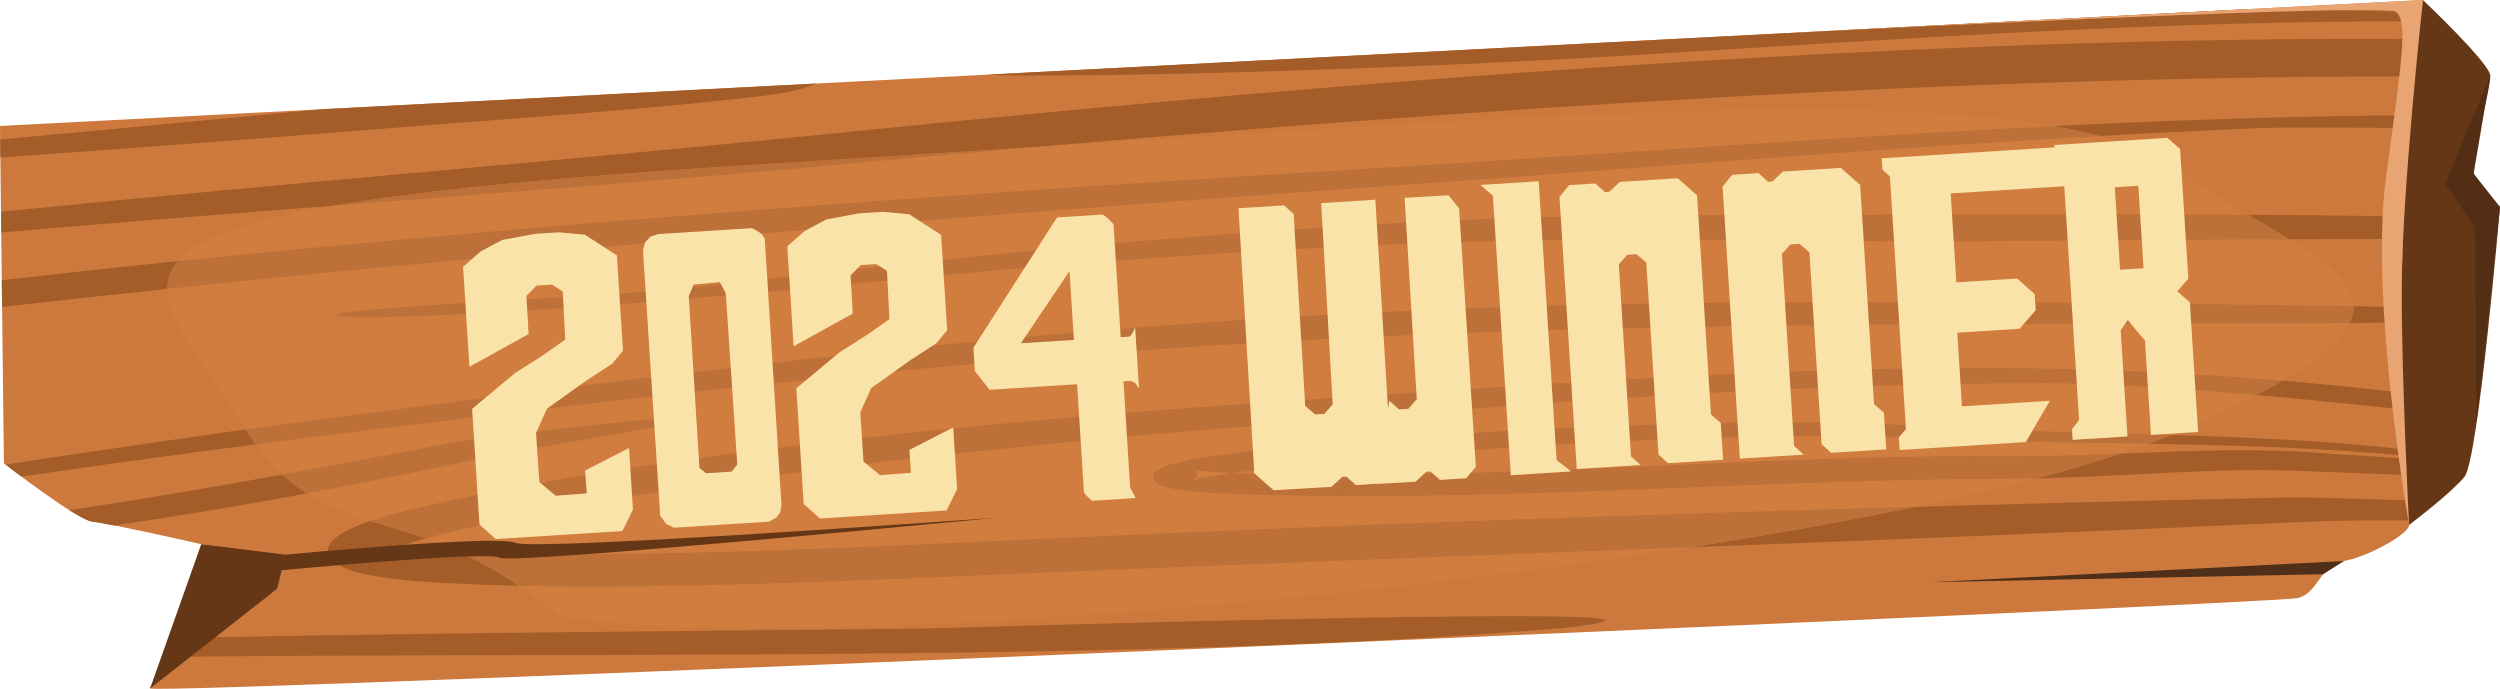 <?xml version="1.0" encoding="UTF-8"?>
<svg id="Layer_2" data-name="Layer 2" xmlns="http://www.w3.org/2000/svg" viewBox="0 0 494.61 136.28">
  <defs>
    <style>
      .cls-1 {
        fill: #fae3a8;
      }

      .cls-2 {
        fill: #4f2f19;
      }

      .cls-2, .cls-3, .cls-4, .cls-5, .cls-6, .cls-7, .cls-8, .cls-9 {
        fill-rule: evenodd;
      }

      .cls-3 {
        fill: #542e14;
      }

      .cls-4 {
        fill: #a45d28;
      }

      .cls-5 {
        fill: #d17d40;
      }

      .cls-6 {
        fill: #cd783d;
      }

      .cls-7 {
        fill: #bd7037;
      }

      .cls-8 {
        fill: #663716;
      }

      .cls-9 {
        fill: #e9a473;
      }
    </style>
  </defs>
  <g id="Layer_1-2" data-name="Layer 1">
    <g>
      <g>
        <path class="cls-6" d="M0,24.92L.77,91.67s14.57,11.3,17.52,11.53c2.95,.23,35.36,7.24,35.97,8.47,.61,1.23,.57,4.81,.57,4.81,0,0-26.02,18.3-25.13,19.72,.89,1.42,420.72-16.78,424.92-17.88,4.19-1.11,4.12-6.37,9.13-7.32,5-.95,12.98-5.46,12.87-7.14s-1.72-43.93-.57-55.18c1.15-11.24,3.31-48.68,3.31-48.68L0,24.92Z"/>
        <g>
          <path class="cls-4" d="M1.08,91.91c.52,.4,1.67,1.27,3.13,2.37,6.14-.88,12.3-1.76,18.48-2.64,13.04-1.8,26.05-3.53,39.15-5.19,174.76-21.76,225.91-22.38,397.51-22.5,5.52-.04,10.9-.12,16.28-.15,0-1.04,0-2.06,0-3.05-5.07-.1-10.14-.15-15.39-.26-47.27-.67-93.98-1.16-141.63-.33-93.27,1.93-165.5,11.09-258.02,23.14-19.93,2.72-39.74,5.62-59.51,8.6Z"/>
          <path class="cls-4" d="M476.58,103c-.04-.84-.09-2.23-.16-4.03-11.76-.36-21.2-.59-21.72-.59-60.73,1.31-121.31,3.1-182.14,5.38-25.43,1-50.82,2.11-76.26,3.3-32.3,1.48-78.85,3.72-110,1.85-2.61-.21-5.5-.47-7.85-.99-.06,0-.87-.25-.87-.25,.23,.15,.33,.28,.4,.46,.07,.23,.06,.45-.14,.69-.12,.13,.09-.05,.23-.13,1.3-.7,3.27-1.34,4.92-1.85,37.44-10.49,111.55-18.12,153.06-21.62,58.14-4.59,110.91-9.45,169.27-9.42,19.57,.15,46.88,2.71,70.57,5.27l-.07-3.3c-72.58-8.58-127.44-4.7-216.67,1.25-7.88,.55-15.77,1.1-23.65,1.65-45.74,3.43-117.16,10.39-158.77,21.27-3.17,.95-5.81,1.85-8.34,3.17-1.24,.68-2.04,1.25-2.77,2.06-.76,.93-.97,1.67-.67,2.61,.39,.92,1.08,1.54,2.38,2.22,1.23,.61,2.39,.98,3.98,1.38,3.64,.86,7.23,1.25,11.32,1.6,31.97,2.39,80.43,.19,113.55-1.24,86.09-3.71,172.19-6.46,258.23-10.43,7.32-.35,14.74-.38,22.16-.32Z"/>
          <path class="cls-4" d="M476.25,93.97l-.1-3.25c-8.59-.57-15.52-.98-16.25-1.04-20.59-1.64-39.25,.56-60.44,.57-12.87-.1-25.14,.11-38.09,.53-25.9,.9-50.83,2.36-76.95,2.92-12.49,.17-25.11,.3-37.48-.01-3.03-.02-5.97-.29-8.91-.48-.68-.04-1.31-.16-1.95-.25-.44-.09-.13-.03,.12,.11,.3,.18,.46,.35,.57,.58,.11,.3,.08,.55-.13,.85-.02,.14-.44,.38-.58,.5-.01,0-.21,.1-.21,.1,.68-.26,2.64-.63,3.45-.78,6.12-1.08,12.8-1.81,19.1-2.46,36.96-3.67,83.79-6.56,120.14-5.18,15.24,.77,31.22,.83,46.68,1.11,5.6,.12,11.14,.23,16.73,.4,11.21,.35,21.66,.84,32.55,1.86,.53,.06,1.08,.12,1.65,.2l-.04-1.29-.73-.09c-10.89-1.22-21.43-1.85-32.74-2.36-20.82-.85-42.39-.96-62.85-2.24-12.84-.78-25.25-.83-38.42-.61-28.08,.57-55.83,2.03-83.87,4.55-6.85,.67-13.81,1.39-20.49,2.49-2.2,.39-4.22,.78-6.15,1.45-.4,.11-.96,.43-1.29,.58-.52,.3-.83,.55-1.11,.9-.3,.43-.36,.77-.2,1.2,.17,.37,.45,.65,.95,.94,.8,.44,1.59,.67,2.73,.9,.52,.19,2.62,.37,3.33,.48,3.32,.34,6.66,.5,10.09,.63,12.62,.45,25.51,.38,38.3,.26,38.7-.57,75.83-3.25,114.66-3.32,20.22-.14,40.32-2.51,59.46-1.44,6.14,.2,12.3,.47,18.48,.71Z"/>
          <path class="cls-4" d="M41.55,126.1c-1.75,1.3-3.48,2.61-5.05,3.84,1.85-.02,3.69-.04,5.55-.06,79.45-.78,189.35,1.03,267.15-5.63,47.57-5.3-122.17,.05-126.41,.1-46.78,.52-93.28,.82-140.17,1.73l-1.06,.02Z"/>
          <path class="cls-4" d="M13.72,100.94c2.05,1.29,3.75,2.2,4.57,2.27,.55,.04,2.12,.32,4.32,.76,22.67-3.37,44.22-7.23,71.52-13.07,11.3-2.4,23.93-4.11,35.33-6.46,19.28-4.69-36.16,2.51-38.24,2.82-13.78,2.63-27.52,5.23-41.4,7.72-12.15,2.19-24.12,4.14-36.11,5.96Z"/>
          <path class="cls-4" d="M479.11,4.23l.11-1.83c-11.32-.3-22.65-.52-35.06-.56L195.24,14.77c2.24,.13,5.28,.17,7.68,.19,26.32-.01,54.31-.97,80.72-2.03,14.44-.61,28.88-1.39,43.32-2.25,50.95-3.1,101.24-6.61,152.15-6.46Z"/>
          <path class="cls-4" d="M.2,41.89l.05,4.11c18.15-1.58,36.29-3.03,54.55-4.45,39.79-3.07,79.8-5.97,119.48-9.76,97.2-8.77,203.88-16.77,304.18-16.68l.45-7.38c-24.67-.23-49.51,.29-74.93,1.08-77.26,2.69-154.2,9.04-231,16.78C115.31,31.5,57.78,36.1,.2,41.89Z"/>
          <path class="cls-4" d="M.03,27.6l.04,3.56c25.47-1.83,50.12-3.61,72.22-5.43,22.65-1.87,61.09-4.32,82.55-7.29,2.07-.43,3.86-.85,5.72-1.52,.36-.14,.68-.27,.97-.4l-97.66,5.08C42.84,23.6,20.53,25.69,.03,27.6Z"/>
          <path class="cls-4" d="M.35,55.43l.06,5.3c89.47-10.18,181.32-17.33,271.14-23.72,58.84-4.1,116.01-9.13,175.1-11.66,5.14-.2,17.1-.14,31.14,0l.17-2.57c-51.37,.34-100.34,3.63-156.08,7.29-16.87,1.12-33.72,2.23-50.59,3.25C197.56,37.76,93.25,44.8,.35,55.43Z"/>
          <path class="cls-4" d="M476.19,47.26c.12-1.27,.24-2.76,.38-4.41-10.23-.19-20.5-.28-30.66-.37-18.07-.09-36.13-.11-54.22-.08-12.19,.04-24.4,.1-36.6,.17-53.8-.33-82.72,1.19-137.21,5.73-30.06,2.67-59.92,6.36-89.94,9.36-10.05,.99-79.84,4.15-56.72,5.2,45.46-1.09,89.26-6.15,134.59-10.18,4.17-.34,8.34-.66,12.52-.95,53.24-3.85,82.76-4.81,135.72-4.22,28.91,.54,61.67-.07,91.01-.16,10.36-.01,20.74-.05,31.13-.11Z"/>
        </g>
        <path class="cls-5" d="M110.48,121.75c-30.71-25.52-46.84-11-63.57-39.45C30.19,53.86,1.42,41.59,152.4,32.4c150.98-9.19,250.08-19.03,278.3,1.12,28.22,20.15,61.19,24.91,1.63,51.38-59.57,26.47-270.51,46.62-321.85,36.85Z"/>
        <g>
          <path class="cls-7" d="M50.59,87.9c-.68-.91-1.35-1.89-2.03-2.92,4.01-.56,8.02-1.12,12.03-1.67,92.52-12.05,164.76-21.21,258.02-23.14,47.65-.83,94.36-.34,141.63,.33,1.81,.04,3.6,.07,5.37,.09,.02,1.07-.22,2.17-.78,3.32-1.82,.02-3.64,.04-5.48,.05-171.6,.12-222.75,.74-397.51,22.5-3.76,.47-7.51,.96-11.26,1.45Z"/>
          <path class="cls-7" d="M102.71,115.9c-4.31-2.92-8.32-5.07-12.07-6.76,31.02,1.44,74.83-.66,105.66-2.08,25.43-1.19,50.83-2.3,76.26-3.3,35.5-1.33,70.91-2.5,106.32-3.5-13.62,2.86-28.6,5.55-44.35,8.01-46.11,1.77-92.23,3.48-138.35,5.47-26.74,1.16-63.49,2.81-93.48,2.15h0Zm-18.58-9.37c-3.88-1.38-7.48-2.4-10.87-3.46,1.1-.38,2.25-.74,3.49-1.12,41.61-10.88,113.03-17.85,158.77-21.27,7.88-.55,15.76-1.1,23.65-1.65,79.04-5.26,131.12-8.91,192.42-3.71-1.57,.92-3.28,1.86-5.14,2.84-14.85-1.31-29.37-2.26-41.11-2.35-58.35-.02-111.13,4.83-169.27,9.42-41.1,3.46-114.16,10.97-151.93,21.31Z"/>
          <path class="cls-7" d="M429.64,86.05c-1.42,.58-2.92,1.16-4.48,1.74-15.45-.28-31.42-.34-46.64-1.11-36.34-1.38-83.18,1.51-120.14,5.18-6.29,.66-12.98,1.39-19.1,2.46-.81,.15-2.78,.52-3.45,.78,0,0,.2-.09,.21-.1,.15-.12,.56-.35,.58-.5,.21-.3,.25-.56,.13-.85-.11-.23-.26-.4-.57-.58-.25-.13-.56-.2-.12-.11,.64,.09,1.27,.21,1.95,.25,2.94,.19,5.88,.46,8.91,.48,12.37,.31,24.99,.18,37.48,.01,26.12-.56,51.05-2.02,76.95-2.92,12.95-.42,25.22-.62,38.09-.53,6.92,0,13.57-.24,20.1-.5-5.02,1.66-10.6,3.3-16.65,4.89-1.53,.03-3.06,.06-4.59,.07-38.83,.06-75.96,2.74-114.66,3.32-12.78,.12-25.67,.19-38.3-.26-3.43-.13-6.78-.28-10.09-.63-.71-.11-2.81-.3-3.33-.48-1.14-.23-1.93-.46-2.73-.9-.5-.29-.78-.57-.95-.94-.16-.43-.11-.76,.2-1.2,.28-.36,.59-.6,1.11-.9,.33-.15,.89-.48,1.29-.58,1.92-.67,3.95-1.06,6.15-1.45,6.69-1.1,13.65-1.82,20.49-2.49,28.04-2.52,55.79-3.98,83.87-4.55,13.17-.23,25.58-.17,38.42,.61,16.23,1.02,33.16,1.3,49.86,1.8Z"/>
          <path class="cls-7" d="M60.68,97.61c-1.63-1.04-3.22-2.27-4.8-3.73,11.83-2.15,23.57-4.38,35.34-6.63,2.07-.3,57.52-7.51,38.24-2.82-11.4,2.35-24.03,4.06-35.33,6.46-12.08,2.58-23.03,4.78-33.45,6.71Z"/>
          <path class="cls-7" d="M66.3,40.66c18.33-3.14,45.82-5.81,86.11-8.27,18.33-1.12,35.9-2.24,52.66-3.32-10.36,.89-20.63,1.8-30.8,2.72-35.85,3.42-71.98,6.12-107.97,8.87Z"/>
          <path class="cls-7" d="M33.12,57.15c-.03-1.95,.58-3.78,2.06-5.49,83.35-8.55,171.48-14.44,236.12-18.34,16.88-1.02,33.73-2.13,50.59-3.25,29.59-1.94,57.27-3.78,84.41-5.13,3.27,.57,6.3,1.23,9.09,1.98-48.15,2.72-95.43,6.73-143.84,10.1-78.91,5.61-159.38,11.81-238.44,20.13Z"/>
          <path class="cls-7" d="M444.75,42.48c2.9,1.72,5.66,3.33,8.17,4.88h-7.86c-29.35,.1-62.1,.72-91.01,.17-52.96-.58-82.48,.37-135.72,4.22-4.18,.29-8.34,.61-12.52,.95-45.33,4.03-89.13,9.09-134.59,10.18-23.12-1.06,46.67-4.21,56.72-5.2,30.03-3,59.88-6.69,89.94-9.36,54.48-4.55,83.41-6.06,137.21-5.73,12.2-.07,24.4-.14,36.6-.17,17.71-.03,35.38-.02,53.07,.07Z"/>
        </g>
        <polygon class="cls-8" points="29.7 136.2 39.81 107.68 56.47 109.74 54.83 116.48 29.7 136.2"/>
        <path class="cls-8" d="M479.36,0s13.17,12.44,13.33,14.96-4.22,17.55-3.3,19.39c.92,1.84,5.22,6.62,5.22,6.62,0,0-4.29,50-7.01,53.34-2.72,3.33-10.98,9.55-10.98,9.55,0,0-4.9-45.63,2.74-103.85Z"/>
        <path class="cls-8" d="M56.47,109.74s41.94-4.01,45.51-2.34c3.57,1.67,95.34-4.99,95.34-4.99,0,0-96.13,9.36-98.48,7.93-2.36-1.43-44.23,2.58-44.23,2.58l1.87-3.18Z"/>
        <polygon class="cls-3" points="492.69 14.96 483.75 36.3 489.63 44.99 489.99 83.54 494.61 40.97 489.39 34.34 492.69 14.96"/>
        <path class="cls-9" d="M340.23,7.23L479.36,0s-4.18,38.55-4.2,56.85c-.02,18.3,1.46,47,1.46,47,0,0-7.84-44.33-4.58-68.56,3.26-24.23,4.41-31.11,1.9-33-2.5-1.89-133.72,4.93-133.72,4.93Z"/>
        <polygon class="cls-2" points="459.63 113.6 381.99 115.18 463.75 110.99 459.63 113.6"/>
      </g>
      <g>
        <path class="cls-1" d="M94.86,103.77l-1.45-22.88,8.48-7.08,5.44-3.46,4.5-3.16-.49-9.54-2.12-1.34-3.06,.19-2.02,2.04,.44,7.55-11.71,6.48-1.25-19.78,3.47-3.05,4.28-2.27,6.42-1.2,4.77-.3,5.17,.47,6.32,4.1,1.2,18.86-2.19,2.61-4.98,3.23-7.86,5.6-2.17,4.84,.65,9.69,3.24,2.71,6.15-.47-.33-4.52,8.69-4.46,.77,12.19-2.08,4.24-25.06,1.59-3.25-2.9Z"/>
        <path class="cls-1" d="M130.19,46.31l18.59-1.18,.74,.39,1.08,.69,.7,.99,3.3,52.66-.23,1.49-.77,1.05-1.46,.81-18.82,1.19-1.56-.78-1.14-1.6-3.31-50.87-.07-1.71,.38-1.5,1.05-1.1,1.52-.54Zm6.08,12.33l2.11,33.92,1.3,1.07,5.08-.32,1.11-1.39-2.2-32.76-.12-1.19-1.13-2.16-5.19,.49-.97,2.33Z"/>
        <path class="cls-1" d="M159,99.71l-1.45-22.88,8.48-7.08,5.44-3.46,4.5-3.16-.49-9.54-2.12-1.34-3.06,.19-2.02,2.04,.44,7.55-11.71,6.48-1.25-19.78,3.47-3.05,4.28-2.27,6.42-1.2,4.77-.3,5.17,.47,6.32,4.1,1.2,18.86-2.19,2.61-4.98,3.23-7.86,5.6-2.17,4.84,.65,9.69,3.24,2.7,6.15-.47-.33-4.52,8.69-4.46,.77,12.19-2.08,4.24-25.06,1.59-3.25-2.9Z"/>
        <path class="cls-1" d="M224.58,64.72l.77,12.15c-.42-.66-.69-1.05-.83-1.14-.27-.12-.56-.24-.86-.38l-1.39,.09,1.33,21.05,1.09,2.04-8.62,.55c-1.09-.89-1.64-1.5-1.63-1.85l-1.34-21.21-17.32,1.1-2.91-3.72-.29-4.61,16.55-25.77,8.9-.56c.29-.04,1.05,.59,2.27,1.89l1.42,22.36,1.59-.1c.4-.03,.82-.65,1.28-1.88Zm-12.12,2.52l-.86-13.62-9.62,14.29,10.48-.66Z"/>
        <path class="cls-1" d="M273.43,95.64l-5.16,.33-1.9-1.67-.83,.05-2.11,1.97-7.83,.46-3.61,.23-3.84-3.38-3.13-52.43,9.02-.57,1.9,1.71,2.29,37.97,1.94,1.67,1.83-.08,1.67-1.9-2.28-39.81,10.72-.68,3.25,53.82-1.93,2.32Zm16.64-1.02l-5.16,.33-1.9-1.67-.83,.05-2.11,1.97-7.83,.46,2.62-16.47,1.94,1.71,1.83-.12,1.67-1.9-2.41-39.84,8.7-.51,2.08,2.58,3.32,51.15-1.93,2.28Z"/>
        <path class="cls-1" d="M304.42,35.86l3.54,55.16,2.89,2.25-11.99,.76,.05,.12-3.55-55.4-2.45-2.16,11.52-.73Z"/>
        <path class="cls-1" d="M310.47,36.63l5.16-.33,1.9,1.71,.83-.05,2.11-1.97,11.44-.73,3.84,3.38,2.75,43.37,1.94,1.67,.46,7.27-10.88,.69-1.9-1.71-2.41-37.97-1.94-1.67-1.83,.12-1.67,1.9,2.41,37.97,1.9,1.71-1.9-1.71,1.9,1.71-12.63,.8-3.42-53.85,1.93-2.32Z"/>
        <path class="cls-1" d="M342.74,34.58l5.16-.33,1.9,1.71,.83-.05,2.11-1.97,11.44-.73,3.84,3.38,2.75,43.37,1.94,1.67,.46,7.27-10.88,.69-1.9-1.71-2.41-37.97-1.94-1.67-1.83,.12-1.67,1.9,2.41,37.97,1.9,1.71-1.9-1.71,1.9,1.71-12.63,.8-3.42-53.85,1.93-2.32Z"/>
        <path class="cls-1" d="M375.83,89.02l-.16-2.5,1.41-1.6-3.17-50-1.48-1.34-.14-2.26,56.16-3.56-5.94,8.19-36.58,2.32,1.12,17.59,12.03-.76,3.47,3.09,.2,3.18-3.2,3.67-12.31,.78,.92,14.57,17.39-1.1-4.75,8.16-24.98,1.58Z"/>
        <path class="cls-1" d="M428.83,27.29l2.49,2.19,1.63,25.65-2.19,2.49,2.49,2.19,1.63,25.65-9.33,.59-1.18-18.67-3.41-4.05-1.39,2,1.33,21.01-10.84,.69-.13-2.07,1.4-1.88-3.23-50.91-1.52-1.3-.14-2.18,22.4-1.42Zm-10.43,9.75l1.04,16.32,4.65-.29-1.04-16.32-4.65,.29Z"/>
      </g>
    </g>
  </g>
</svg>
